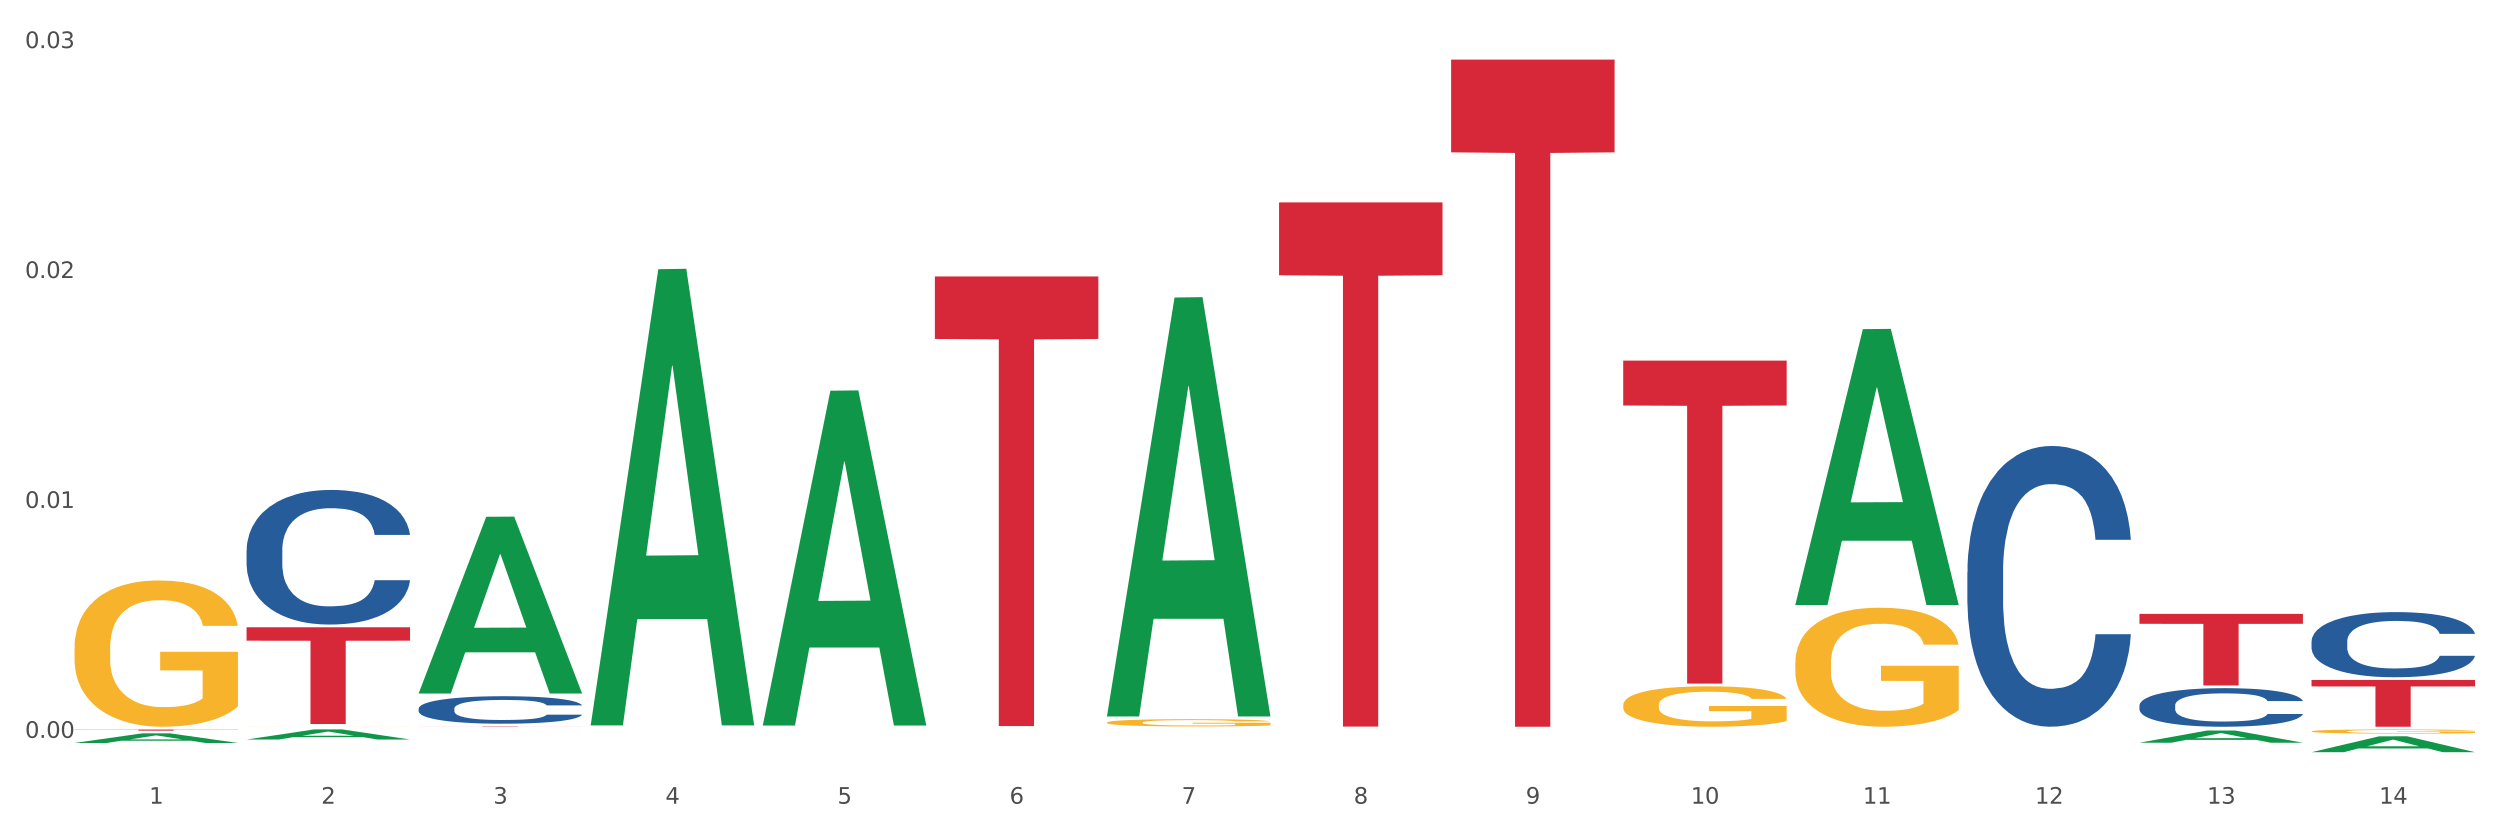 <?xml version="1.0" encoding="utf-8" standalone="no"?>
<!DOCTYPE svg PUBLIC "-//W3C//DTD SVG 1.1//EN"
  "http://www.w3.org/Graphics/SVG/1.1/DTD/svg11.dtd">
<svg xmlns:xlink="http://www.w3.org/1999/xlink" width="1080pt" height="360pt" viewBox="0 0 1080 360" xmlns="http://www.w3.org/2000/svg" version="1.1">
 <rect x="0" y="0" width="1080" height="360" fill="#333333" stroke="none"/>
 <defs>
  <style type="text/css">*{stroke-linejoin: round; stroke-linecap: butt}</style>
 </defs>
 <g id="figure_1">
  <g id="patch_1">
   <path d="M 0 360 
L 1080 360 
L 1080 0 
L 0 0 
z
" style="fill: #ffffff; stroke: #ffffff; stroke-linejoin: miter"/>
  </g>
  <g id="axes_1">
   <g id="matplotlib.axis_1">
    <g id="xtick_1">
     <g id="text_1">
      <!-- 1 -->
      <g style="fill: #4d4d4d" transform="translate(64.432 347.204) scale(0.096 -0.096)">
       <defs>
        <path id="DejaVuSans-31" d="M 794 531 
L 1825 531 
L 1825 4091 
L 703 3866 
L 703 4441 
L 1819 4666 
L 2450 4666 
L 2450 531 
L 3481 531 
L 3481 0 
L 794 0 
L 794 531 
z
" transform="scale(0.016)"/>
       </defs>
       <use xlink:href="#DejaVuSans-31"/>
      </g>
     </g>
    </g>
    <g id="xtick_2">
     <g id="text_2">
      <!-- 2 -->
      <g style="fill: #4d4d4d" transform="translate(138.771 347.204) scale(0.096 -0.096)">
       <defs>
        <path id="DejaVuSans-32" d="M 1228 531 
L 3431 531 
L 3431 0 
L 469 0 
L 469 531 
Q 828 903 1448 1529 
Q 2069 2156 2228 2338 
Q 2531 2678 2651 2914 
Q 2772 3150 2772 3378 
Q 2772 3750 2511 3984 
Q 2250 4219 1831 4219 
Q 1534 4219 1204 4116 
Q 875 4013 500 3803 
L 500 4441 
Q 881 4594 1212 4672 
Q 1544 4750 1819 4750 
Q 2544 4750 2975 4387 
Q 3406 4025 3406 3419 
Q 3406 3131 3298 2873 
Q 3191 2616 2906 2266 
Q 2828 2175 2409 1742 
Q 1991 1309 1228 531 
z
" transform="scale(0.016)"/>
       </defs>
       <use xlink:href="#DejaVuSans-32"/>
      </g>
     </g>
    </g>
    <g id="xtick_3">
     <g id="text_3">
      <!-- 3 -->
      <g style="fill: #4d4d4d" transform="translate(213.109 347.204) scale(0.096 -0.096)">
       <defs>
        <path id="DejaVuSans-33" d="M 2597 2516 
Q 3050 2419 3304 2112 
Q 3559 1806 3559 1356 
Q 3559 666 3084 287 
Q 2609 -91 1734 -91 
Q 1441 -91 1130 -33 
Q 819 25 488 141 
L 488 750 
Q 750 597 1062 519 
Q 1375 441 1716 441 
Q 2309 441 2620 675 
Q 2931 909 2931 1356 
Q 2931 1769 2642 2001 
Q 2353 2234 1838 2234 
L 1294 2234 
L 1294 2753 
L 1863 2753 
Q 2328 2753 2575 2939 
Q 2822 3125 2822 3475 
Q 2822 3834 2567 4026 
Q 2313 4219 1838 4219 
Q 1578 4219 1281 4162 
Q 984 4106 628 3988 
L 628 4550 
Q 988 4650 1302 4700 
Q 1616 4750 1894 4750 
Q 2613 4750 3031 4423 
Q 3450 4097 3450 3541 
Q 3450 3153 3228 2886 
Q 3006 2619 2597 2516 
z
" transform="scale(0.016)"/>
       </defs>
       <use xlink:href="#DejaVuSans-33"/>
      </g>
     </g>
    </g>
    <g id="xtick_4">
     <g id="text_4">
      <!-- 4 -->
      <g style="fill: #4d4d4d" transform="translate(287.448 347.204) scale(0.096 -0.096)">
       <defs>
        <path id="DejaVuSans-34" d="M 2419 4116 
L 825 1625 
L 2419 1625 
L 2419 4116 
z
M 2253 4666 
L 3047 4666 
L 3047 1625 
L 3713 1625 
L 3713 1100 
L 3047 1100 
L 3047 0 
L 2419 0 
L 2419 1100 
L 313 1100 
L 313 1709 
L 2253 4666 
z
" transform="scale(0.016)"/>
       </defs>
       <use xlink:href="#DejaVuSans-34"/>
      </g>
     </g>
    </g>
    <g id="xtick_5">
     <g id="text_5">
      <!-- 5 -->
      <g style="fill: #4d4d4d" transform="translate(361.787 347.204) scale(0.096 -0.096)">
       <defs>
        <path id="DejaVuSans-35" d="M 691 4666 
L 3169 4666 
L 3169 4134 
L 1269 4134 
L 1269 2991 
Q 1406 3038 1543 3061 
Q 1681 3084 1819 3084 
Q 2600 3084 3056 2656 
Q 3513 2228 3513 1497 
Q 3513 744 3044 326 
Q 2575 -91 1722 -91 
Q 1428 -91 1123 -41 
Q 819 9 494 109 
L 494 744 
Q 775 591 1075 516 
Q 1375 441 1709 441 
Q 2250 441 2565 725 
Q 2881 1009 2881 1497 
Q 2881 1984 2565 2268 
Q 2250 2553 1709 2553 
Q 1456 2553 1204 2497 
Q 953 2441 691 2322 
L 691 4666 
z
" transform="scale(0.016)"/>
       </defs>
       <use xlink:href="#DejaVuSans-35"/>
      </g>
     </g>
    </g>
    <g id="xtick_6">
     <g id="text_6">
      <!-- 6 -->
      <g style="fill: #4d4d4d" transform="translate(436.125 347.204) scale(0.096 -0.096)">
       <defs>
        <path id="DejaVuSans-36" d="M 2113 2584 
Q 1688 2584 1439 2293 
Q 1191 2003 1191 1497 
Q 1191 994 1439 701 
Q 1688 409 2113 409 
Q 2538 409 2786 701 
Q 3034 994 3034 1497 
Q 3034 2003 2786 2293 
Q 2538 2584 2113 2584 
z
M 3366 4563 
L 3366 3988 
Q 3128 4100 2886 4159 
Q 2644 4219 2406 4219 
Q 1781 4219 1451 3797 
Q 1122 3375 1075 2522 
Q 1259 2794 1537 2939 
Q 1816 3084 2150 3084 
Q 2853 3084 3261 2657 
Q 3669 2231 3669 1497 
Q 3669 778 3244 343 
Q 2819 -91 2113 -91 
Q 1303 -91 875 529 
Q 447 1150 447 2328 
Q 447 3434 972 4092 
Q 1497 4750 2381 4750 
Q 2619 4750 2861 4703 
Q 3103 4656 3366 4563 
z
" transform="scale(0.016)"/>
       </defs>
       <use xlink:href="#DejaVuSans-36"/>
      </g>
     </g>
    </g>
    <g id="xtick_7">
     <g id="text_7">
      <!-- 7 -->
      <g style="fill: #4d4d4d" transform="translate(510.464 347.204) scale(0.096 -0.096)">
       <defs>
        <path id="DejaVuSans-37" d="M 525 4666 
L 3525 4666 
L 3525 4397 
L 1831 0 
L 1172 0 
L 2766 4134 
L 525 4134 
L 525 4666 
z
" transform="scale(0.016)"/>
       </defs>
       <use xlink:href="#DejaVuSans-37"/>
      </g>
     </g>
    </g>
    <g id="xtick_8">
     <g id="text_8">
      <!-- 8 -->
      <g style="fill: #4d4d4d" transform="translate(584.803 347.204) scale(0.096 -0.096)">
       <defs>
        <path id="DejaVuSans-38" d="M 2034 2216 
Q 1584 2216 1326 1975 
Q 1069 1734 1069 1313 
Q 1069 891 1326 650 
Q 1584 409 2034 409 
Q 2484 409 2743 651 
Q 3003 894 3003 1313 
Q 3003 1734 2745 1975 
Q 2488 2216 2034 2216 
z
M 1403 2484 
Q 997 2584 770 2862 
Q 544 3141 544 3541 
Q 544 4100 942 4425 
Q 1341 4750 2034 4750 
Q 2731 4750 3128 4425 
Q 3525 4100 3525 3541 
Q 3525 3141 3298 2862 
Q 3072 2584 2669 2484 
Q 3125 2378 3379 2068 
Q 3634 1759 3634 1313 
Q 3634 634 3220 271 
Q 2806 -91 2034 -91 
Q 1263 -91 848 271 
Q 434 634 434 1313 
Q 434 1759 690 2068 
Q 947 2378 1403 2484 
z
M 1172 3481 
Q 1172 3119 1398 2916 
Q 1625 2713 2034 2713 
Q 2441 2713 2670 2916 
Q 2900 3119 2900 3481 
Q 2900 3844 2670 4047 
Q 2441 4250 2034 4250 
Q 1625 4250 1398 4047 
Q 1172 3844 1172 3481 
z
" transform="scale(0.016)"/>
       </defs>
       <use xlink:href="#DejaVuSans-38"/>
      </g>
     </g>
    </g>
    <g id="xtick_9">
     <g id="text_9">
      <!-- 9 -->
      <g style="fill: #4d4d4d" transform="translate(659.142 347.204) scale(0.096 -0.096)">
       <defs>
        <path id="DejaVuSans-39" d="M 703 97 
L 703 672 
Q 941 559 1184 500 
Q 1428 441 1663 441 
Q 2288 441 2617 861 
Q 2947 1281 2994 2138 
Q 2813 1869 2534 1725 
Q 2256 1581 1919 1581 
Q 1219 1581 811 2004 
Q 403 2428 403 3163 
Q 403 3881 828 4315 
Q 1253 4750 1959 4750 
Q 2769 4750 3195 4129 
Q 3622 3509 3622 2328 
Q 3622 1225 3098 567 
Q 2575 -91 1691 -91 
Q 1453 -91 1209 -44 
Q 966 3 703 97 
z
M 1959 2075 
Q 2384 2075 2632 2365 
Q 2881 2656 2881 3163 
Q 2881 3666 2632 3958 
Q 2384 4250 1959 4250 
Q 1534 4250 1286 3958 
Q 1038 3666 1038 3163 
Q 1038 2656 1286 2365 
Q 1534 2075 1959 2075 
z
" transform="scale(0.016)"/>
       </defs>
       <use xlink:href="#DejaVuSans-39"/>
      </g>
     </g>
    </g>
    <g id="xtick_10">
     <g id="text_10">
      <!-- 10 -->
      <g style="fill: #4d4d4d" transform="translate(730.426 347.204) scale(0.096 -0.096)">
       <defs>
        <path id="DejaVuSans-30" d="M 2034 4250 
Q 1547 4250 1301 3770 
Q 1056 3291 1056 2328 
Q 1056 1369 1301 889 
Q 1547 409 2034 409 
Q 2525 409 2770 889 
Q 3016 1369 3016 2328 
Q 3016 3291 2770 3770 
Q 2525 4250 2034 4250 
z
M 2034 4750 
Q 2819 4750 3233 4129 
Q 3647 3509 3647 2328 
Q 3647 1150 3233 529 
Q 2819 -91 2034 -91 
Q 1250 -91 836 529 
Q 422 1150 422 2328 
Q 422 3509 836 4129 
Q 1250 4750 2034 4750 
z
" transform="scale(0.016)"/>
       </defs>
       <use xlink:href="#DejaVuSans-31"/>
       <use xlink:href="#DejaVuSans-30" transform="translate(63.623 0)"/>
      </g>
     </g>
    </g>
    <g id="xtick_11">
     <g id="text_11">
      <!-- 11 -->
      <g style="fill: #4d4d4d" transform="translate(804.765 347.204) scale(0.096 -0.096)">
       <use xlink:href="#DejaVuSans-31"/>
       <use xlink:href="#DejaVuSans-31" transform="translate(63.623 0)"/>
      </g>
     </g>
    </g>
    <g id="xtick_12">
     <g id="text_12">
      <!-- 12 -->
      <g style="fill: #4d4d4d" transform="translate(879.104 347.204) scale(0.096 -0.096)">
       <use xlink:href="#DejaVuSans-31"/>
       <use xlink:href="#DejaVuSans-32" transform="translate(63.623 0)"/>
      </g>
     </g>
    </g>
    <g id="xtick_13">
     <g id="text_13">
      <!-- 13 -->
      <g style="fill: #4d4d4d" transform="translate(953.442 347.204) scale(0.096 -0.096)">
       <use xlink:href="#DejaVuSans-31"/>
       <use xlink:href="#DejaVuSans-33" transform="translate(63.623 0)"/>
      </g>
     </g>
    </g>
    <g id="xtick_14">
     <g id="text_14">
      <!-- 14 -->
      <g style="fill: #4d4d4d" transform="translate(1027.781 347.204) scale(0.096 -0.096)">
       <use xlink:href="#DejaVuSans-31"/>
       <use xlink:href="#DejaVuSans-34" transform="translate(63.623 0)"/>
      </g>
     </g>
    </g>
    <g id="xtick_15"/>
    <g id="xtick_16"/>
    <g id="xtick_17"/>
    <g id="xtick_18"/>
    <g id="xtick_19"/>
    <g id="xtick_20"/>
    <g id="xtick_21"/>
    <g id="xtick_22"/>
    <g id="xtick_23"/>
    <g id="xtick_24"/>
    <g id="xtick_25"/>
    <g id="xtick_26"/>
    <g id="xtick_27"/>
   </g>
   <g id="matplotlib.axis_2">
    <g id="ytick_1">
     <g id="text_15">
      <!-- 0.00 -->
      <g style="fill: #4d4d4d" transform="translate(10.8 318.753) scale(0.096 -0.096)">
       <defs>
        <path id="DejaVuSans-2e" d="M 684 794 
L 1344 794 
L 1344 0 
L 684 0 
L 684 794 
z
" transform="scale(0.016)"/>
       </defs>
       <use xlink:href="#DejaVuSans-30"/>
       <use xlink:href="#DejaVuSans-2e" transform="translate(63.623 0)"/>
       <use xlink:href="#DejaVuSans-30" transform="translate(95.41 0)"/>
       <use xlink:href="#DejaVuSans-30" transform="translate(159.033 0)"/>
      </g>
     </g>
    </g>
    <g id="ytick_2">
     <g id="text_16">
      <!-- 0.01 -->
      <g style="fill: #4d4d4d" transform="translate(10.8 219.426) scale(0.096 -0.096)">
       <use xlink:href="#DejaVuSans-30"/>
       <use xlink:href="#DejaVuSans-2e" transform="translate(63.623 0)"/>
       <use xlink:href="#DejaVuSans-30" transform="translate(95.41 0)"/>
       <use xlink:href="#DejaVuSans-31" transform="translate(159.033 0)"/>
      </g>
     </g>
    </g>
    <g id="ytick_3">
     <g id="text_17">
      <!-- 0.02 -->
      <g style="fill: #4d4d4d" transform="translate(10.8 120.1) scale(0.096 -0.096)">
       <use xlink:href="#DejaVuSans-30"/>
       <use xlink:href="#DejaVuSans-2e" transform="translate(63.623 0)"/>
       <use xlink:href="#DejaVuSans-30" transform="translate(95.41 0)"/>
       <use xlink:href="#DejaVuSans-32" transform="translate(159.033 0)"/>
      </g>
     </g>
    </g>
    <g id="ytick_4">
     <g id="text_18">
      <!-- 0.03 -->
      <g style="fill: #4d4d4d" transform="translate(10.8 20.773) scale(0.096 -0.096)">
       <use xlink:href="#DejaVuSans-30"/>
       <use xlink:href="#DejaVuSans-2e" transform="translate(63.623 0)"/>
       <use xlink:href="#DejaVuSans-30" transform="translate(95.41 0)"/>
       <use xlink:href="#DejaVuSans-33" transform="translate(159.033 0)"/>
      </g>
     </g>
    </g>
    <g id="ytick_5"/>
    <g id="ytick_6"/>
    <g id="ytick_7"/>
   </g>
   <g id="PolyCollection_1">
    <path d="M 32.175 320.961 
L 32.248 320.957 
L 61.37 316.812 
L 73.456 316.808 
L 102.797 320.969 
L 88.818 320.969 
L 82.484 320 
L 52.415 320 
L 52.197 320.016 
L 46.081 320.969 
L 32.175 320.969 
L 32.175 320.961 
L 56.201 319.422 
L 78.698 319.418 
L 67.559 317.695 
L 67.413 317.687 
L 67.267 317.699 
L 56.128 319.418 
L 56.201 319.422 
L 32.175 320.961 
z
" clip-path="url(#pa349075297)" style="fill: #109648"/>
    <path d="M 849.901 247.155 
L 849.984 247.044 
L 849.984 243.943 
L 850.235 239.733 
L 851.153 231.98 
L 852.322 226.109 
L 854.325 219.241 
L 855.41 216.361 
L 856.829 213.149 
L 859.751 207.943 
L 863.09 203.512 
L 865.428 201.075 
L 867.181 199.524 
L 871.104 196.755 
L 873.358 195.537 
L 875.695 194.54 
L 877.699 193.875 
L 881.038 193.1 
L 883.709 192.768 
L 886.798 192.657 
L 889.386 192.768 
L 892.808 193.211 
L 897.817 194.54 
L 899.737 195.315 
L 902.325 196.644 
L 904.996 198.417 
L 907.166 200.189 
L 909.671 202.737 
L 912.258 206.06 
L 914.763 210.269 
L 916.516 214.146 
L 917.935 218.244 
L 919.187 223.229 
L 920.105 228.657 
L 920.523 233.198 
L 905.246 233.198 
L 904.829 229.1 
L 903.994 224.669 
L 903.159 221.678 
L 902.241 219.241 
L 900.822 216.472 
L 899.57 214.7 
L 897.483 212.595 
L 895.563 211.266 
L 893.977 210.49 
L 892.057 209.826 
L 887.966 209.161 
L 885.045 209.161 
L 883.208 209.383 
L 880.954 209.937 
L 879.034 210.712 
L 876.78 212.041 
L 875.027 213.481 
L 873.274 215.364 
L 872.273 216.694 
L 870.77 219.13 
L 869.768 221.124 
L 868.433 224.558 
L 867.681 226.995 
L 866.346 233.309 
L 865.761 237.961 
L 865.511 241.173 
L 865.344 244.718 
L 865.344 261.998 
L 865.845 269.752 
L 866.262 273.075 
L 866.93 276.841 
L 868.182 281.715 
L 870.019 286.478 
L 871.939 289.912 
L 873.525 292.016 
L 875.027 293.567 
L 876.53 294.785 
L 878.367 295.893 
L 879.869 296.558 
L 882.123 297.222 
L 884.794 297.555 
L 886.881 297.555 
L 891.139 297.001 
L 893.059 296.447 
L 894.895 295.671 
L 896.899 294.453 
L 898.485 293.124 
L 899.403 292.127 
L 900.905 290.022 
L 902.074 287.807 
L 903.076 285.259 
L 903.744 283.044 
L 904.495 279.721 
L 905.079 275.955 
L 905.246 273.961 
L 920.523 273.961 
L 920.189 277.949 
L 919.604 281.825 
L 918.436 287.032 
L 917.517 290.022 
L 916.098 293.678 
L 914.596 296.779 
L 912.509 300.213 
L 910.589 302.761 
L 908.585 304.976 
L 906.415 306.97 
L 902.491 309.739 
L 901.072 310.514 
L 898.067 311.844 
L 895.73 312.619 
L 892.307 313.394 
L 888.801 313.838 
L 885.128 313.948 
L 881.873 313.727 
L 878.283 313.062 
L 876.029 312.398 
L 873.525 311.401 
L 870.603 309.85 
L 867.848 307.967 
L 865.261 305.751 
L 862.84 303.204 
L 860.586 300.324 
L 857.664 295.561 
L 855.494 290.908 
L 853.908 286.588 
L 852.823 282.933 
L 851.737 278.281 
L 851.153 275.069 
L 850.235 267.315 
L 849.901 260.115 
L 849.901 247.155 
z
" clip-path="url(#pa349075297)" style="fill: #255c99"/>
    <path d="M 924.24 304.772 
L 924.323 304.756 
L 924.323 304.33 
L 924.573 303.752 
L 925.492 302.687 
L 926.66 301.88 
L 928.664 300.937 
L 929.749 300.541 
L 931.168 300.1 
L 934.09 299.384 
L 937.429 298.776 
L 939.766 298.441 
L 941.519 298.228 
L 945.443 297.847 
L 947.697 297.68 
L 950.034 297.543 
L 952.037 297.452 
L 955.377 297.345 
L 958.048 297.299 
L 961.136 297.284 
L 963.724 297.299 
L 967.147 297.36 
L 972.155 297.543 
L 974.075 297.649 
L 976.663 297.832 
L 979.335 298.075 
L 981.505 298.319 
L 984.009 298.669 
L 986.597 299.126 
L 989.101 299.704 
L 990.854 300.237 
L 992.273 300.8 
L 993.526 301.484 
L 994.444 302.23 
L 994.861 302.854 
L 979.585 302.854 
L 979.168 302.291 
L 978.333 301.682 
L 977.498 301.271 
L 976.58 300.937 
L 975.161 300.556 
L 973.908 300.313 
L 971.822 300.023 
L 969.902 299.841 
L 968.316 299.734 
L 966.396 299.643 
L 962.305 299.552 
L 959.383 299.552 
L 957.547 299.582 
L 955.293 299.658 
L 953.373 299.765 
L 951.119 299.947 
L 949.366 300.145 
L 947.613 300.404 
L 946.611 300.587 
L 945.109 300.921 
L 944.107 301.195 
L 942.771 301.667 
L 942.02 302.002 
L 940.685 302.869 
L 940.1 303.508 
L 939.85 303.95 
L 939.683 304.437 
L 939.683 306.811 
L 940.184 307.876 
L 940.601 308.333 
L 941.269 308.85 
L 942.521 309.52 
L 944.358 310.174 
L 946.278 310.646 
L 947.864 310.935 
L 949.366 311.148 
L 950.869 311.316 
L 952.705 311.468 
L 954.208 311.559 
L 956.462 311.65 
L 959.133 311.696 
L 961.22 311.696 
L 965.477 311.62 
L 967.397 311.544 
L 969.234 311.437 
L 971.237 311.27 
L 972.823 311.087 
L 973.742 310.95 
L 975.244 310.661 
L 976.413 310.357 
L 977.415 310.007 
L 978.082 309.702 
L 978.834 309.246 
L 979.418 308.728 
L 979.585 308.454 
L 994.861 308.454 
L 994.527 309.002 
L 993.943 309.535 
L 992.774 310.25 
L 991.856 310.661 
L 990.437 311.163 
L 988.934 311.589 
L 986.847 312.061 
L 984.927 312.411 
L 982.924 312.716 
L 980.754 312.99 
L 976.83 313.37 
L 975.411 313.477 
L 972.406 313.659 
L 970.069 313.766 
L 966.646 313.872 
L 963.14 313.933 
L 959.467 313.948 
L 956.211 313.918 
L 952.622 313.827 
L 950.368 313.735 
L 947.864 313.598 
L 944.942 313.385 
L 942.187 313.126 
L 939.599 312.822 
L 937.178 312.472 
L 934.925 312.076 
L 932.003 311.422 
L 929.832 310.783 
L 928.246 310.189 
L 927.161 309.687 
L 926.076 309.048 
L 925.492 308.607 
L 924.573 307.541 
L 924.24 306.552 
L 924.24 304.772 
z
" clip-path="url(#pa349075297)" style="fill: #255c99"/>
    <path d="M 998.578 277.072 
L 998.662 277.046 
L 998.662 276.327 
L 998.912 275.35 
L 999.83 273.551 
L 1000.999 272.189 
L 1003.003 270.595 
L 1004.088 269.927 
L 1005.507 269.181 
L 1008.429 267.973 
L 1011.768 266.945 
L 1014.105 266.38 
L 1015.858 266.02 
L 1019.781 265.377 
L 1022.035 265.095 
L 1024.373 264.863 
L 1026.376 264.709 
L 1029.715 264.529 
L 1032.387 264.452 
L 1035.475 264.426 
L 1038.063 264.452 
L 1041.486 264.555 
L 1046.494 264.863 
L 1048.414 265.043 
L 1051.002 265.352 
L 1053.673 265.763 
L 1055.844 266.174 
L 1058.348 266.765 
L 1060.936 267.536 
L 1063.44 268.513 
L 1065.193 269.413 
L 1066.612 270.364 
L 1067.864 271.52 
L 1068.783 272.78 
L 1069.2 273.834 
L 1053.924 273.834 
L 1053.506 272.883 
L 1052.671 271.854 
L 1051.837 271.16 
L 1050.918 270.595 
L 1049.499 269.952 
L 1048.247 269.541 
L 1046.16 269.053 
L 1044.24 268.744 
L 1042.654 268.564 
L 1040.734 268.41 
L 1036.644 268.256 
L 1033.722 268.256 
L 1031.886 268.307 
L 1029.632 268.436 
L 1027.712 268.616 
L 1025.458 268.924 
L 1023.705 269.258 
L 1021.952 269.695 
L 1020.95 270.004 
L 1019.448 270.569 
L 1018.446 271.032 
L 1017.11 271.829 
L 1016.359 272.394 
L 1015.023 273.859 
L 1014.439 274.939 
L 1014.188 275.684 
L 1014.022 276.507 
L 1014.022 280.516 
L 1014.522 282.316 
L 1014.94 283.087 
L 1015.608 283.961 
L 1016.86 285.092 
L 1018.696 286.197 
L 1020.616 286.994 
L 1022.202 287.482 
L 1023.705 287.842 
L 1025.207 288.125 
L 1027.044 288.382 
L 1028.547 288.536 
L 1030.8 288.69 
L 1033.472 288.767 
L 1035.559 288.767 
L 1039.816 288.639 
L 1041.736 288.51 
L 1043.572 288.33 
L 1045.576 288.047 
L 1047.162 287.739 
L 1048.08 287.508 
L 1049.583 287.019 
L 1050.752 286.505 
L 1051.753 285.914 
L 1052.421 285.4 
L 1053.172 284.629 
L 1053.757 283.755 
L 1053.924 283.292 
L 1069.2 283.292 
L 1068.866 284.218 
L 1068.282 285.117 
L 1067.113 286.325 
L 1066.195 287.019 
L 1064.776 287.868 
L 1063.273 288.587 
L 1061.186 289.384 
L 1059.266 289.975 
L 1057.263 290.489 
L 1055.092 290.952 
L 1051.169 291.594 
L 1049.75 291.774 
L 1046.745 292.083 
L 1044.407 292.263 
L 1040.985 292.443 
L 1037.479 292.545 
L 1033.806 292.571 
L 1030.55 292.52 
L 1026.96 292.366 
L 1024.707 292.211 
L 1022.202 291.98 
L 1019.281 291.62 
L 1016.526 291.183 
L 1013.938 290.669 
L 1011.517 290.078 
L 1009.263 289.41 
L 1006.342 288.304 
L 1004.171 287.225 
L 1002.585 286.223 
L 1001.5 285.374 
L 1000.415 284.295 
L 999.83 283.549 
L 998.912 281.75 
L 998.578 280.079 
L 998.578 277.072 
z
" clip-path="url(#pa349075297)" style="fill: #255c99"/>
    <path d="M 32.175 279.961 
L 32.258 279.903 
L 32.258 277.826 
L 32.425 276.037 
L 33.259 271.71 
L 34.51 268.132 
L 35.427 266.228 
L 36.344 264.67 
L 37.428 263.112 
L 38.762 261.496 
L 41.18 259.13 
L 42.681 257.918 
L 44.515 256.649 
L 47.85 254.803 
L 50.268 253.764 
L 52.77 252.898 
L 56.855 251.86 
L 59.523 251.398 
L 62.358 251.052 
L 65.777 250.821 
L 68.361 250.763 
L 74.031 250.936 
L 78.867 251.456 
L 81.202 251.86 
L 84.203 252.552 
L 85.788 253.014 
L 88.372 253.937 
L 91.04 255.149 
L 92.875 256.187 
L 95.626 258.149 
L 97.711 260.111 
L 99.628 262.535 
L 100.629 264.208 
L 101.379 265.766 
L 102.046 267.555 
L 102.713 270.382 
L 87.705 270.382 
L 87.122 268.363 
L 86.204 266.459 
L 84.87 264.612 
L 83.703 263.458 
L 81.702 262.015 
L 79.868 261.092 
L 77.95 260.4 
L 75.615 259.823 
L 73.781 259.534 
L 71.196 259.303 
L 66.11 259.361 
L 62.692 259.823 
L 60.357 260.4 
L 58.856 260.919 
L 57.522 261.496 
L 56.021 262.304 
L 54.27 263.516 
L 53.02 264.612 
L 51.769 265.997 
L 50.768 267.382 
L 49.851 268.998 
L 49.101 270.729 
L 48.517 272.517 
L 48.017 274.71 
L 47.6 278.345 
L 47.6 286.251 
L 47.767 288.04 
L 48.184 290.405 
L 48.684 292.194 
L 49.518 294.329 
L 50.268 295.772 
L 51.686 297.849 
L 53.27 299.58 
L 54.52 300.677 
L 55.771 301.6 
L 57.939 302.869 
L 60.357 303.908 
L 62.441 304.543 
L 65.276 305.12 
L 67.194 305.351 
L 68.862 305.466 
L 72.947 305.466 
L 75.865 305.293 
L 79.117 304.889 
L 81.619 304.37 
L 83.703 303.735 
L 86.038 302.696 
L 87.538 301.715 
L 87.538 289.655 
L 69.195 289.598 
L 69.195 281.577 
L 102.797 281.577 
L 102.797 305.12 
L 101.379 306.331 
L 99.795 307.428 
L 98.128 308.409 
L 95.626 309.621 
L 92.625 310.775 
L 89.956 311.582 
L 87.122 312.275 
L 83.786 312.91 
L 79.451 313.487 
L 76.783 313.717 
L 73.447 313.891 
L 69.529 313.948 
L 66.11 313.833 
L 62.775 313.544 
L 59.273 313.025 
L 55.855 312.275 
L 53.27 311.525 
L 50.685 310.602 
L 47.934 309.39 
L 45.766 308.236 
L 44.098 307.197 
L 42.264 305.87 
L 40.263 304.139 
L 38.762 302.581 
L 37.428 300.965 
L 36.01 298.888 
L 35.01 297.099 
L 34.009 294.849 
L 33.426 293.175 
L 32.759 290.578 
L 32.258 286.943 
L 32.175 279.961 
z
" clip-path="url(#pa349075297)" style="fill: #f7b32b"/>
    <path d="M 106.514 313.93 
L 106.597 313.93 
L 106.597 313.929 
L 106.764 313.928 
L 107.598 313.925 
L 108.848 313.923 
L 109.765 313.922 
L 110.683 313.921 
L 111.767 313.921 
L 113.101 313.92 
L 115.519 313.918 
L 117.019 313.918 
L 118.854 313.917 
L 122.189 313.916 
L 124.607 313.915 
L 127.108 313.915 
L 131.194 313.914 
L 133.862 313.914 
L 136.697 313.914 
L 140.115 313.914 
L 142.7 313.914 
L 148.37 313.914 
L 153.206 313.914 
L 155.54 313.914 
L 158.542 313.915 
L 160.126 313.915 
L 162.711 313.916 
L 165.379 313.916 
L 167.213 313.917 
L 169.965 313.918 
L 172.049 313.919 
L 173.967 313.92 
L 174.968 313.921 
L 175.718 313.922 
L 176.385 313.923 
L 177.052 313.925 
L 162.044 313.925 
L 161.46 313.923 
L 160.543 313.922 
L 159.209 313.921 
L 158.042 313.921 
L 156.041 313.92 
L 154.206 313.919 
L 152.289 313.919 
L 149.954 313.919 
L 148.12 313.919 
L 145.535 313.918 
L 140.449 313.919 
L 137.03 313.919 
L 134.696 313.919 
L 133.195 313.919 
L 131.861 313.92 
L 130.36 313.92 
L 128.609 313.921 
L 127.358 313.921 
L 126.108 313.922 
L 125.107 313.923 
L 124.19 313.924 
L 123.44 313.925 
L 122.856 313.926 
L 122.356 313.927 
L 121.939 313.929 
L 121.939 313.933 
L 122.106 313.934 
L 122.522 313.935 
L 123.023 313.936 
L 123.856 313.938 
L 124.607 313.938 
L 126.024 313.94 
L 127.609 313.94 
L 128.859 313.941 
L 130.11 313.942 
L 132.278 313.942 
L 134.696 313.943 
L 136.78 313.943 
L 139.615 313.943 
L 141.533 313.944 
L 143.2 313.944 
L 147.286 313.944 
L 150.204 313.944 
L 153.456 313.943 
L 155.957 313.943 
L 158.042 313.943 
L 160.376 313.942 
L 161.877 313.942 
L 161.877 313.935 
L 143.534 313.935 
L 143.534 313.931 
L 177.135 313.931 
L 177.135 313.943 
L 175.718 313.944 
L 174.134 313.945 
L 172.466 313.945 
L 169.965 313.946 
L 166.963 313.947 
L 164.295 313.947 
L 161.46 313.947 
L 158.125 313.948 
L 153.789 313.948 
L 151.121 313.948 
L 147.786 313.948 
L 143.867 313.948 
L 140.449 313.948 
L 137.114 313.948 
L 133.612 313.948 
L 130.193 313.947 
L 127.609 313.947 
L 125.024 313.946 
L 122.272 313.946 
L 120.104 313.945 
L 118.437 313.945 
L 116.603 313.944 
L 114.601 313.943 
L 113.101 313.942 
L 111.767 313.941 
L 110.349 313.94 
L 109.349 313.939 
L 108.348 313.938 
L 107.764 313.937 
L 107.097 313.936 
L 106.597 313.934 
L 106.514 313.93 
z
" clip-path="url(#pa349075297)" style="fill: #f7b32b"/>
    <path d="M 478.207 312.137 
L 478.291 312.134 
L 478.291 312.03 
L 478.457 311.941 
L 479.291 311.725 
L 480.542 311.546 
L 481.459 311.451 
L 482.376 311.373 
L 483.46 311.295 
L 484.794 311.214 
L 487.212 311.096 
L 488.713 311.035 
L 490.547 310.972 
L 493.882 310.88 
L 496.3 310.828 
L 498.802 310.784 
L 502.887 310.732 
L 505.555 310.709 
L 508.39 310.692 
L 511.809 310.681 
L 514.394 310.678 
L 520.063 310.686 
L 524.899 310.712 
L 527.234 310.732 
L 530.236 310.767 
L 531.82 310.79 
L 534.405 310.836 
L 537.073 310.897 
L 538.907 310.949 
L 541.658 311.047 
L 543.743 311.145 
L 545.661 311.266 
L 546.661 311.35 
L 547.412 311.427 
L 548.079 311.517 
L 548.746 311.658 
L 533.737 311.658 
L 533.154 311.557 
L 532.237 311.462 
L 530.903 311.37 
L 529.735 311.312 
L 527.734 311.24 
L 525.9 311.194 
L 523.982 311.159 
L 521.648 311.13 
L 519.813 311.116 
L 517.228 311.104 
L 512.142 311.107 
L 508.724 311.13 
L 506.389 311.159 
L 504.888 311.185 
L 503.554 311.214 
L 502.054 311.254 
L 500.303 311.315 
L 499.052 311.37 
L 497.801 311.439 
L 496.801 311.508 
L 495.884 311.589 
L 495.133 311.675 
L 494.549 311.765 
L 494.049 311.874 
L 493.632 312.056 
L 493.632 312.451 
L 493.799 312.541 
L 494.216 312.659 
L 494.716 312.748 
L 495.55 312.855 
L 496.3 312.927 
L 497.718 313.031 
L 499.302 313.118 
L 500.553 313.172 
L 501.803 313.218 
L 503.971 313.282 
L 506.389 313.334 
L 508.474 313.366 
L 511.309 313.394 
L 513.226 313.406 
L 514.894 313.412 
L 518.979 313.412 
L 521.898 313.403 
L 525.149 313.383 
L 527.651 313.357 
L 529.735 313.325 
L 532.07 313.273 
L 533.571 313.224 
L 533.571 312.621 
L 515.227 312.619 
L 515.227 312.218 
L 548.829 312.218 
L 548.829 313.394 
L 547.412 313.455 
L 545.827 313.51 
L 544.16 313.559 
L 541.658 313.619 
L 538.657 313.677 
L 535.989 313.717 
L 533.154 313.752 
L 529.819 313.784 
L 525.483 313.813 
L 522.815 313.824 
L 519.48 313.833 
L 515.561 313.836 
L 512.142 313.83 
L 508.807 313.815 
L 505.305 313.789 
L 501.887 313.752 
L 499.302 313.715 
L 496.717 313.668 
L 493.966 313.608 
L 491.798 313.55 
L 490.13 313.498 
L 488.296 313.432 
L 486.295 313.345 
L 484.794 313.267 
L 483.46 313.187 
L 482.043 313.083 
L 481.042 312.994 
L 480.042 312.881 
L 479.458 312.797 
L 478.791 312.668 
L 478.291 312.486 
L 478.207 312.137 
z
" clip-path="url(#pa349075297)" style="fill: #f7b32b"/>
    <path d="M 775.562 286.292 
L 775.645 286.245 
L 775.645 284.554 
L 775.812 283.099 
L 776.646 279.577 
L 777.897 276.666 
L 778.814 275.116 
L 779.731 273.848 
L 780.815 272.581 
L 782.149 271.266 
L 784.567 269.341 
L 786.068 268.355 
L 787.902 267.322 
L 791.237 265.819 
L 793.655 264.974 
L 796.157 264.269 
L 800.242 263.424 
L 802.91 263.049 
L 805.745 262.767 
L 809.164 262.579 
L 811.748 262.532 
L 817.418 262.673 
L 822.254 263.096 
L 824.589 263.424 
L 827.59 263.988 
L 829.175 264.363 
L 831.759 265.115 
L 834.427 266.101 
L 836.262 266.946 
L 839.013 268.542 
L 841.098 270.139 
L 843.015 272.111 
L 844.016 273.473 
L 844.766 274.74 
L 845.433 276.196 
L 846.1 278.497 
L 831.092 278.497 
L 830.509 276.853 
L 829.592 275.304 
L 828.257 273.801 
L 827.09 272.862 
L 825.089 271.688 
L 823.255 270.937 
L 821.337 270.374 
L 819.002 269.904 
L 817.168 269.669 
L 814.583 269.481 
L 809.497 269.528 
L 806.079 269.904 
L 803.744 270.374 
L 802.243 270.796 
L 800.909 271.266 
L 799.408 271.923 
L 797.657 272.909 
L 796.407 273.801 
L 795.156 274.928 
L 794.156 276.055 
L 793.238 277.37 
L 792.488 278.779 
L 791.904 280.234 
L 791.404 282.019 
L 790.987 284.977 
L 790.987 291.41 
L 791.154 292.865 
L 791.571 294.79 
L 792.071 296.246 
L 792.905 297.983 
L 793.655 299.157 
L 795.073 300.848 
L 796.657 302.256 
L 797.908 303.149 
L 799.158 303.9 
L 801.326 304.933 
L 803.744 305.778 
L 805.829 306.295 
L 808.663 306.764 
L 810.581 306.952 
L 812.249 307.046 
L 816.334 307.046 
L 819.253 306.905 
L 822.504 306.576 
L 825.006 306.154 
L 827.09 305.637 
L 829.425 304.792 
L 830.926 303.994 
L 830.926 294.18 
L 812.582 294.133 
L 812.582 287.606 
L 846.184 287.606 
L 846.184 306.764 
L 844.766 307.75 
L 843.182 308.642 
L 841.515 309.441 
L 839.013 310.427 
L 836.012 311.366 
L 833.344 312.023 
L 830.509 312.587 
L 827.174 313.103 
L 822.838 313.573 
L 820.17 313.76 
L 816.835 313.901 
L 812.916 313.948 
L 809.497 313.854 
L 806.162 313.62 
L 802.66 313.197 
L 799.242 312.587 
L 796.657 311.976 
L 794.072 311.225 
L 791.321 310.239 
L 789.153 309.3 
L 787.485 308.454 
L 785.651 307.375 
L 783.65 305.966 
L 782.149 304.698 
L 780.815 303.383 
L 779.398 301.693 
L 778.397 300.237 
L 777.396 298.406 
L 776.813 297.044 
L 776.146 294.931 
L 775.645 291.973 
L 775.562 286.292 
z
" clip-path="url(#pa349075297)" style="fill: #f7b32b"/>
    <path d="M 998.578 315.945 
L 998.662 315.943 
L 998.662 315.883 
L 998.828 315.832 
L 999.662 315.708 
L 1000.913 315.605 
L 1001.83 315.55 
L 1002.747 315.505 
L 1003.831 315.46 
L 1005.165 315.414 
L 1007.583 315.346 
L 1009.084 315.311 
L 1010.918 315.275 
L 1014.253 315.222 
L 1016.671 315.192 
L 1019.173 315.167 
L 1023.258 315.137 
L 1025.926 315.124 
L 1028.761 315.114 
L 1032.18 315.107 
L 1034.765 315.106 
L 1040.434 315.111 
L 1045.27 315.126 
L 1047.605 315.137 
L 1050.607 315.157 
L 1052.191 315.17 
L 1054.775 315.197 
L 1057.444 315.232 
L 1059.278 315.262 
L 1062.029 315.318 
L 1064.114 315.374 
L 1066.032 315.444 
L 1067.032 315.492 
L 1067.783 315.537 
L 1068.45 315.588 
L 1069.117 315.669 
L 1054.108 315.669 
L 1053.525 315.611 
L 1052.608 315.557 
L 1051.274 315.504 
L 1050.106 315.47 
L 1048.105 315.429 
L 1046.271 315.402 
L 1044.353 315.383 
L 1042.019 315.366 
L 1040.184 315.358 
L 1037.599 315.351 
L 1032.513 315.353 
L 1029.095 315.366 
L 1026.76 315.383 
L 1025.259 315.397 
L 1023.925 315.414 
L 1022.425 315.437 
L 1020.674 315.472 
L 1019.423 315.504 
L 1018.172 315.543 
L 1017.172 315.583 
L 1016.255 315.63 
L 1015.504 315.679 
L 1014.92 315.731 
L 1014.42 315.794 
L 1014.003 315.898 
L 1014.003 316.125 
L 1014.17 316.177 
L 1014.587 316.245 
L 1015.087 316.296 
L 1015.921 316.357 
L 1016.671 316.399 
L 1018.089 316.459 
L 1019.673 316.508 
L 1020.924 316.54 
L 1022.174 316.566 
L 1024.342 316.603 
L 1026.76 316.633 
L 1028.845 316.651 
L 1031.68 316.668 
L 1033.597 316.674 
L 1035.265 316.677 
L 1039.35 316.677 
L 1042.269 316.673 
L 1045.52 316.661 
L 1048.022 316.646 
L 1050.106 316.628 
L 1052.441 316.598 
L 1053.942 316.57 
L 1053.942 316.223 
L 1035.598 316.222 
L 1035.598 315.991 
L 1069.2 315.991 
L 1069.2 316.668 
L 1067.783 316.702 
L 1066.198 316.734 
L 1064.531 316.762 
L 1062.029 316.797 
L 1059.028 316.83 
L 1056.36 316.853 
L 1053.525 316.873 
L 1050.19 316.891 
L 1045.854 316.908 
L 1043.186 316.915 
L 1039.851 316.92 
L 1035.932 316.921 
L 1032.513 316.918 
L 1029.178 316.91 
L 1025.676 316.895 
L 1022.258 316.873 
L 1019.673 316.852 
L 1017.088 316.825 
L 1014.337 316.79 
L 1012.169 316.757 
L 1010.501 316.727 
L 1008.667 316.689 
L 1006.666 316.639 
L 1005.165 316.595 
L 1003.831 316.548 
L 1002.414 316.488 
L 1001.413 316.437 
L 1000.413 316.372 
L 999.829 316.324 
L 999.162 316.25 
L 998.662 316.145 
L 998.578 315.945 
z
" clip-path="url(#pa349075297)" style="fill: #f7b32b"/>
    <path d="M 32.175 315.17 
L 102.797 315.17 
L 102.797 315.237 
L 75.017 315.238 
L 75.017 315.651 
L 59.788 315.651 
L 59.788 315.238 
L 32.175 315.237 
L 32.175 315.171 
L 32.175 315.17 
z
" clip-path="url(#pa349075297)" style="fill: #d62839"/>
    <path d="M 106.514 270.965 
L 177.135 270.965 
L 177.135 276.773 
L 149.355 276.812 
L 149.355 312.756 
L 134.126 312.756 
L 134.126 276.812 
L 106.514 276.773 
L 106.514 271.004 
L 106.514 270.965 
z
" clip-path="url(#pa349075297)" style="fill: #d62839"/>
    <path d="M 180.852 313.798 
L 251.474 313.798 
L 251.474 313.819 
L 223.694 313.819 
L 223.694 313.948 
L 208.465 313.948 
L 208.465 313.819 
L 180.852 313.819 
L 180.852 313.798 
L 180.852 313.798 
z
" clip-path="url(#pa349075297)" style="fill: #d62839"/>
    <path d="M 403.869 119.433 
L 474.49 119.433 
L 474.49 146.425 
L 446.71 146.607 
L 446.71 313.666 
L 431.481 313.666 
L 431.481 146.607 
L 403.869 146.425 
L 403.869 119.615 
L 403.869 119.433 
z
" clip-path="url(#pa349075297)" style="fill: #d62839"/>
    <path d="M 552.546 87.445 
L 623.168 87.445 
L 623.168 118.915 
L 595.388 119.128 
L 595.388 313.903 
L 580.159 313.903 
L 580.159 119.128 
L 552.546 118.915 
L 552.546 87.657 
L 552.546 87.445 
z
" clip-path="url(#pa349075297)" style="fill: #d62839"/>
    <path d="M 626.885 25.759 
L 697.506 25.759 
L 697.506 65.808 
L 669.726 66.079 
L 669.726 313.948 
L 654.497 313.948 
L 654.497 66.079 
L 626.885 65.808 
L 626.885 26.03 
L 626.885 25.759 
z
" clip-path="url(#pa349075297)" style="fill: #d62839"/>
    <path d="M 701.223 155.786 
L 771.845 155.786 
L 771.845 175.178 
L 744.065 175.309 
L 744.065 295.329 
L 728.836 295.329 
L 728.836 175.309 
L 701.223 175.178 
L 701.223 155.917 
L 701.223 155.786 
z
" clip-path="url(#pa349075297)" style="fill: #d62839"/>
    <path d="M 924.24 265.186 
L 994.861 265.186 
L 994.861 269.486 
L 967.081 269.515 
L 967.081 296.127 
L 951.852 296.127 
L 951.852 269.515 
L 924.24 269.486 
L 924.24 265.215 
L 924.24 265.186 
z
" clip-path="url(#pa349075297)" style="fill: #d62839"/>
    <path d="M 998.578 293.729 
L 1069.2 293.729 
L 1069.2 296.538 
L 1041.42 296.557 
L 1041.42 313.948 
L 1026.191 313.948 
L 1026.191 296.557 
L 998.578 296.538 
L 998.578 293.748 
L 998.578 293.729 
z
" clip-path="url(#pa349075297)" style="fill: #d62839"/>
    <path d="M 180.852 306.101 
L 180.936 306.09 
L 180.936 305.787 
L 181.186 305.375 
L 182.105 304.616 
L 183.273 304.041 
L 185.277 303.369 
L 186.362 303.087 
L 187.781 302.772 
L 190.703 302.262 
L 194.042 301.829 
L 196.379 301.59 
L 198.132 301.438 
L 202.056 301.167 
L 204.31 301.048 
L 206.647 300.95 
L 208.65 300.885 
L 211.989 300.809 
L 214.661 300.777 
L 217.749 300.766 
L 220.337 300.777 
L 223.76 300.82 
L 228.768 300.95 
L 230.688 301.026 
L 233.276 301.156 
L 235.947 301.33 
L 238.118 301.503 
L 240.622 301.753 
L 243.21 302.078 
L 245.714 302.49 
L 247.467 302.87 
L 248.886 303.271 
L 250.139 303.759 
L 251.057 304.29 
L 251.474 304.735 
L 236.198 304.735 
L 235.78 304.334 
L 234.946 303.9 
L 234.111 303.607 
L 233.193 303.369 
L 231.774 303.097 
L 230.521 302.924 
L 228.434 302.718 
L 226.514 302.588 
L 224.928 302.512 
L 223.008 302.447 
L 218.918 302.382 
L 215.996 302.382 
L 214.16 302.403 
L 211.906 302.458 
L 209.986 302.534 
L 207.732 302.664 
L 205.979 302.805 
L 204.226 302.989 
L 203.224 303.119 
L 201.722 303.358 
L 200.72 303.553 
L 199.384 303.889 
L 198.633 304.128 
L 197.297 304.746 
L 196.713 305.201 
L 196.463 305.516 
L 196.296 305.863 
L 196.296 307.554 
L 196.797 308.313 
L 197.214 308.639 
L 197.882 309.007 
L 199.134 309.485 
L 200.97 309.951 
L 202.89 310.287 
L 204.476 310.493 
L 205.979 310.645 
L 207.482 310.764 
L 209.318 310.873 
L 210.821 310.938 
L 213.075 311.003 
L 215.746 311.035 
L 217.833 311.035 
L 222.09 310.981 
L 224.01 310.927 
L 225.847 310.851 
L 227.85 310.732 
L 229.436 310.602 
L 230.354 310.504 
L 231.857 310.298 
L 233.026 310.081 
L 234.027 309.832 
L 234.695 309.615 
L 235.447 309.289 
L 236.031 308.921 
L 236.198 308.726 
L 251.474 308.726 
L 251.14 309.116 
L 250.556 309.495 
L 249.387 310.005 
L 248.469 310.298 
L 247.05 310.656 
L 245.547 310.959 
L 243.46 311.296 
L 241.54 311.545 
L 239.537 311.762 
L 237.367 311.957 
L 233.443 312.228 
L 232.024 312.304 
L 229.019 312.434 
L 226.681 312.51 
L 223.259 312.586 
L 219.753 312.629 
L 216.08 312.64 
L 212.824 312.619 
L 209.235 312.554 
L 206.981 312.488 
L 204.476 312.391 
L 201.555 312.239 
L 198.8 312.055 
L 196.212 311.838 
L 193.791 311.588 
L 191.538 311.306 
L 188.616 310.84 
L 186.445 310.385 
L 184.859 309.962 
L 183.774 309.604 
L 182.689 309.148 
L 182.105 308.834 
L 181.186 308.075 
L 180.852 307.37 
L 180.852 306.101 
z
" clip-path="url(#pa349075297)" style="fill: #255c99"/>
    <path d="M 106.514 237.781 
L 106.597 237.728 
L 106.597 236.241 
L 106.848 234.223 
L 107.766 230.505 
L 108.935 227.69 
L 110.938 224.397 
L 112.023 223.016 
L 113.442 221.476 
L 116.364 218.979 
L 119.703 216.855 
L 122.04 215.686 
L 123.794 214.943 
L 127.717 213.615 
L 129.971 213.031 
L 132.308 212.553 
L 134.312 212.234 
L 137.651 211.862 
L 140.322 211.703 
L 143.411 211.65 
L 145.998 211.703 
L 149.421 211.915 
L 154.43 212.553 
L 156.35 212.924 
L 158.937 213.562 
L 161.609 214.412 
L 163.779 215.261 
L 166.283 216.483 
L 168.871 218.076 
L 171.376 220.095 
L 173.129 221.954 
L 174.548 223.919 
L 175.8 226.309 
L 176.718 228.911 
L 177.135 231.089 
L 161.859 231.089 
L 161.442 229.124 
L 160.607 226.999 
L 159.772 225.565 
L 158.854 224.397 
L 157.435 223.069 
L 156.183 222.219 
L 154.096 221.21 
L 152.176 220.573 
L 150.59 220.201 
L 148.67 219.882 
L 144.579 219.564 
L 141.658 219.564 
L 139.821 219.67 
L 137.567 219.935 
L 135.647 220.307 
L 133.393 220.944 
L 131.64 221.635 
L 129.887 222.538 
L 128.886 223.175 
L 127.383 224.344 
L 126.381 225.3 
L 125.046 226.946 
L 124.294 228.115 
L 122.959 231.142 
L 122.374 233.373 
L 122.124 234.913 
L 121.957 236.613 
L 121.957 244.898 
L 122.458 248.616 
L 122.875 250.209 
L 123.543 252.015 
L 124.795 254.352 
L 126.632 256.636 
L 128.552 258.282 
L 130.138 259.292 
L 131.64 260.035 
L 133.143 260.619 
L 134.979 261.15 
L 136.482 261.469 
L 138.736 261.788 
L 141.407 261.947 
L 143.494 261.947 
L 147.751 261.682 
L 149.671 261.416 
L 151.508 261.044 
L 153.511 260.46 
L 155.097 259.823 
L 156.016 259.345 
L 157.518 258.336 
L 158.687 257.273 
L 159.689 256.052 
L 160.357 254.989 
L 161.108 253.396 
L 161.692 251.59 
L 161.859 250.634 
L 177.135 250.634 
L 176.802 252.546 
L 176.217 254.405 
L 175.049 256.901 
L 174.13 258.336 
L 172.711 260.088 
L 171.209 261.575 
L 169.122 263.222 
L 167.202 264.443 
L 165.198 265.506 
L 163.028 266.462 
L 159.104 267.79 
L 157.685 268.161 
L 154.68 268.799 
L 152.343 269.17 
L 148.92 269.542 
L 145.414 269.755 
L 141.741 269.808 
L 138.486 269.702 
L 134.896 269.383 
L 132.642 269.064 
L 130.138 268.586 
L 127.216 267.843 
L 124.461 266.94 
L 121.874 265.877 
L 119.453 264.656 
L 117.199 263.275 
L 114.277 260.991 
L 112.107 258.76 
L 110.521 256.689 
L 109.435 254.936 
L 108.35 252.706 
L 107.766 251.165 
L 106.848 247.447 
L 106.514 243.995 
L 106.514 237.781 
z
" clip-path="url(#pa349075297)" style="fill: #255c99"/>
    <path d="M 701.223 304.556 
L 701.307 304.54 
L 701.307 303.965 
L 701.474 303.471 
L 702.307 302.275 
L 703.558 301.286 
L 704.475 300.76 
L 705.392 300.33 
L 706.476 299.899 
L 707.81 299.452 
L 710.228 298.799 
L 711.729 298.464 
L 713.563 298.113 
L 716.899 297.603 
L 719.317 297.316 
L 721.818 297.076 
L 725.903 296.789 
L 728.572 296.662 
L 731.406 296.566 
L 734.825 296.502 
L 737.41 296.486 
L 743.08 296.534 
L 747.915 296.678 
L 750.25 296.789 
L 753.252 296.981 
L 754.836 297.108 
L 757.421 297.363 
L 760.089 297.698 
L 761.923 297.985 
L 764.675 298.528 
L 766.759 299.07 
L 768.677 299.74 
L 769.677 300.202 
L 770.428 300.633 
L 771.095 301.127 
L 771.762 301.908 
L 756.754 301.908 
L 756.17 301.35 
L 755.253 300.824 
L 753.919 300.314 
L 752.751 299.995 
L 750.75 299.596 
L 748.916 299.341 
L 746.998 299.149 
L 744.664 298.99 
L 742.829 298.91 
L 740.245 298.846 
L 735.159 298.862 
L 731.74 298.99 
L 729.405 299.149 
L 727.905 299.293 
L 726.571 299.452 
L 725.07 299.676 
L 723.319 300.011 
L 722.068 300.314 
L 720.817 300.696 
L 719.817 301.079 
L 718.9 301.526 
L 718.149 302.004 
L 717.566 302.498 
L 717.065 303.104 
L 716.648 304.109 
L 716.648 306.294 
L 716.815 306.788 
L 717.232 307.442 
L 717.732 307.936 
L 718.566 308.526 
L 719.317 308.925 
L 720.734 309.499 
L 722.318 309.977 
L 723.569 310.28 
L 724.82 310.536 
L 726.987 310.886 
L 729.405 311.174 
L 731.49 311.349 
L 734.325 311.508 
L 736.242 311.572 
L 737.91 311.604 
L 741.996 311.604 
L 744.914 311.556 
L 748.166 311.445 
L 750.667 311.301 
L 752.751 311.126 
L 755.086 310.839 
L 756.587 310.568 
L 756.587 307.235 
L 738.244 307.219 
L 738.244 305.002 
L 771.845 305.002 
L 771.845 311.508 
L 770.428 311.843 
L 768.844 312.146 
L 767.176 312.417 
L 764.675 312.752 
L 761.673 313.071 
L 759.005 313.294 
L 756.17 313.486 
L 752.835 313.661 
L 748.499 313.821 
L 745.831 313.885 
L 742.496 313.932 
L 738.577 313.948 
L 735.159 313.916 
L 731.823 313.837 
L 728.321 313.693 
L 724.903 313.486 
L 722.318 313.279 
L 719.733 313.023 
L 716.982 312.688 
L 714.814 312.37 
L 713.147 312.082 
L 711.312 311.716 
L 709.311 311.237 
L 707.81 310.807 
L 706.476 310.36 
L 705.059 309.786 
L 704.058 309.292 
L 703.058 308.67 
L 702.474 308.207 
L 701.807 307.49 
L 701.307 306.485 
L 701.223 304.556 
z
" clip-path="url(#pa349075297)" style="fill: #f7b32b"/>
    <path d="M 255.191 312.999 
L 255.264 312.814 
L 284.386 116.295 
L 296.472 116.109 
L 325.813 313.37 
L 311.834 313.37 
L 305.5 267.435 
L 275.431 267.435 
L 275.213 268.176 
L 269.097 313.37 
L 255.191 313.37 
L 255.191 312.999 
L 279.217 240.022 
L 301.714 239.837 
L 290.575 158.155 
L 290.429 157.784 
L 290.284 158.34 
L 279.144 239.837 
L 279.217 240.022 
L 255.191 312.999 
z
" clip-path="url(#pa349075297)" style="fill: #109648"/>
    <path d="M 329.53 313.165 
L 329.603 313.029 
L 358.725 168.786 
L 370.811 168.65 
L 400.152 313.437 
L 386.173 313.437 
L 379.839 279.721 
L 349.77 279.721 
L 349.551 280.265 
L 343.436 313.437 
L 329.53 313.437 
L 329.53 313.165 
L 353.556 259.6 
L 376.053 259.464 
L 364.914 199.511 
L 364.768 199.239 
L 364.622 199.647 
L 353.483 259.464 
L 353.556 259.6 
L 329.53 313.165 
z
" clip-path="url(#pa349075297)" style="fill: #109648"/>
    <path d="M 478.207 309.18 
L 478.28 309.01 
L 507.402 128.529 
L 519.488 128.359 
L 548.829 309.52 
L 534.85 309.52 
L 528.516 267.334 
L 498.447 267.334 
L 498.229 268.015 
L 492.113 309.52 
L 478.207 309.52 
L 478.207 309.18 
L 502.233 242.159 
L 524.73 241.989 
L 513.591 166.972 
L 513.445 166.632 
L 513.3 167.143 
L 502.16 241.989 
L 502.233 242.159 
L 478.207 309.18 
z
" clip-path="url(#pa349075297)" style="fill: #109648"/>
    <path d="M 775.562 261.151 
L 775.635 261.039 
L 804.757 142.183 
L 816.843 142.071 
L 846.184 261.375 
L 832.205 261.375 
L 825.871 233.593 
L 795.802 233.593 
L 795.584 234.041 
L 789.468 261.375 
L 775.562 261.375 
L 775.562 261.151 
L 799.588 217.014 
L 822.085 216.902 
L 810.946 167.5 
L 810.8 167.276 
L 810.655 167.612 
L 799.515 216.902 
L 799.588 217.014 
L 775.562 261.151 
z
" clip-path="url(#pa349075297)" style="fill: #109648"/>
    <path d="M 924.24 320.842 
L 924.312 320.837 
L 953.435 315.584 
L 965.52 315.579 
L 994.861 320.852 
L 980.883 320.852 
L 974.548 319.624 
L 944.48 319.624 
L 944.261 319.644 
L 938.145 320.852 
L 924.24 320.852 
L 924.24 320.842 
L 948.265 318.891 
L 970.763 318.886 
L 959.623 316.703 
L 959.478 316.693 
L 959.332 316.708 
L 948.193 318.886 
L 948.265 318.891 
L 924.24 320.842 
z
" clip-path="url(#pa349075297)" style="fill: #109648"/>
    <path d="M 998.578 324.937 
L 998.651 324.93 
L 1027.773 318.085 
L 1039.859 318.079 
L 1069.2 324.95 
L 1055.221 324.95 
L 1048.887 323.35 
L 1018.818 323.35 
L 1018.6 323.375 
L 1012.484 324.95 
L 998.578 324.95 
L 998.578 324.937 
L 1022.604 322.395 
L 1045.101 322.388 
L 1033.962 319.543 
L 1033.816 319.53 
L 1033.671 319.55 
L 1022.531 322.388 
L 1022.604 322.395 
L 998.578 324.937 
z
" clip-path="url(#pa349075297)" style="fill: #109648"/>
    <path d="M 180.852 299.465 
L 180.925 299.393 
L 210.048 223.247 
L 222.133 223.175 
L 251.474 299.609 
L 237.495 299.609 
L 231.161 281.81 
L 201.092 281.81 
L 200.874 282.097 
L 194.758 299.609 
L 180.852 299.609 
L 180.852 299.465 
L 204.878 271.188 
L 227.375 271.116 
L 216.236 239.466 
L 216.09 239.323 
L 215.945 239.538 
L 204.806 271.116 
L 204.878 271.188 
L 180.852 299.465 
z
" clip-path="url(#pa349075297)" style="fill: #109648"/>
    <path d="M 106.514 319.467 
L 106.587 319.463 
L 135.709 315.11 
L 147.795 315.106 
L 177.135 319.475 
L 163.157 319.475 
L 156.823 318.457 
L 126.754 318.457 
L 126.535 318.474 
L 120.42 319.475 
L 106.514 319.475 
L 106.514 319.467 
L 130.54 317.85 
L 153.037 317.846 
L 141.897 316.037 
L 141.752 316.029 
L 141.606 316.041 
L 130.467 317.846 
L 130.54 317.85 
L 106.514 319.467 
z
" clip-path="url(#pa349075297)" style="fill: #109648"/>
   </g>
  </g>
 </g>
 <defs>
  <clipPath id="pa349075297">
   <rect x="32.175" y="10.8" width="1037.025" height="329.109"/>
  </clipPath>
 </defs>
</svg>
